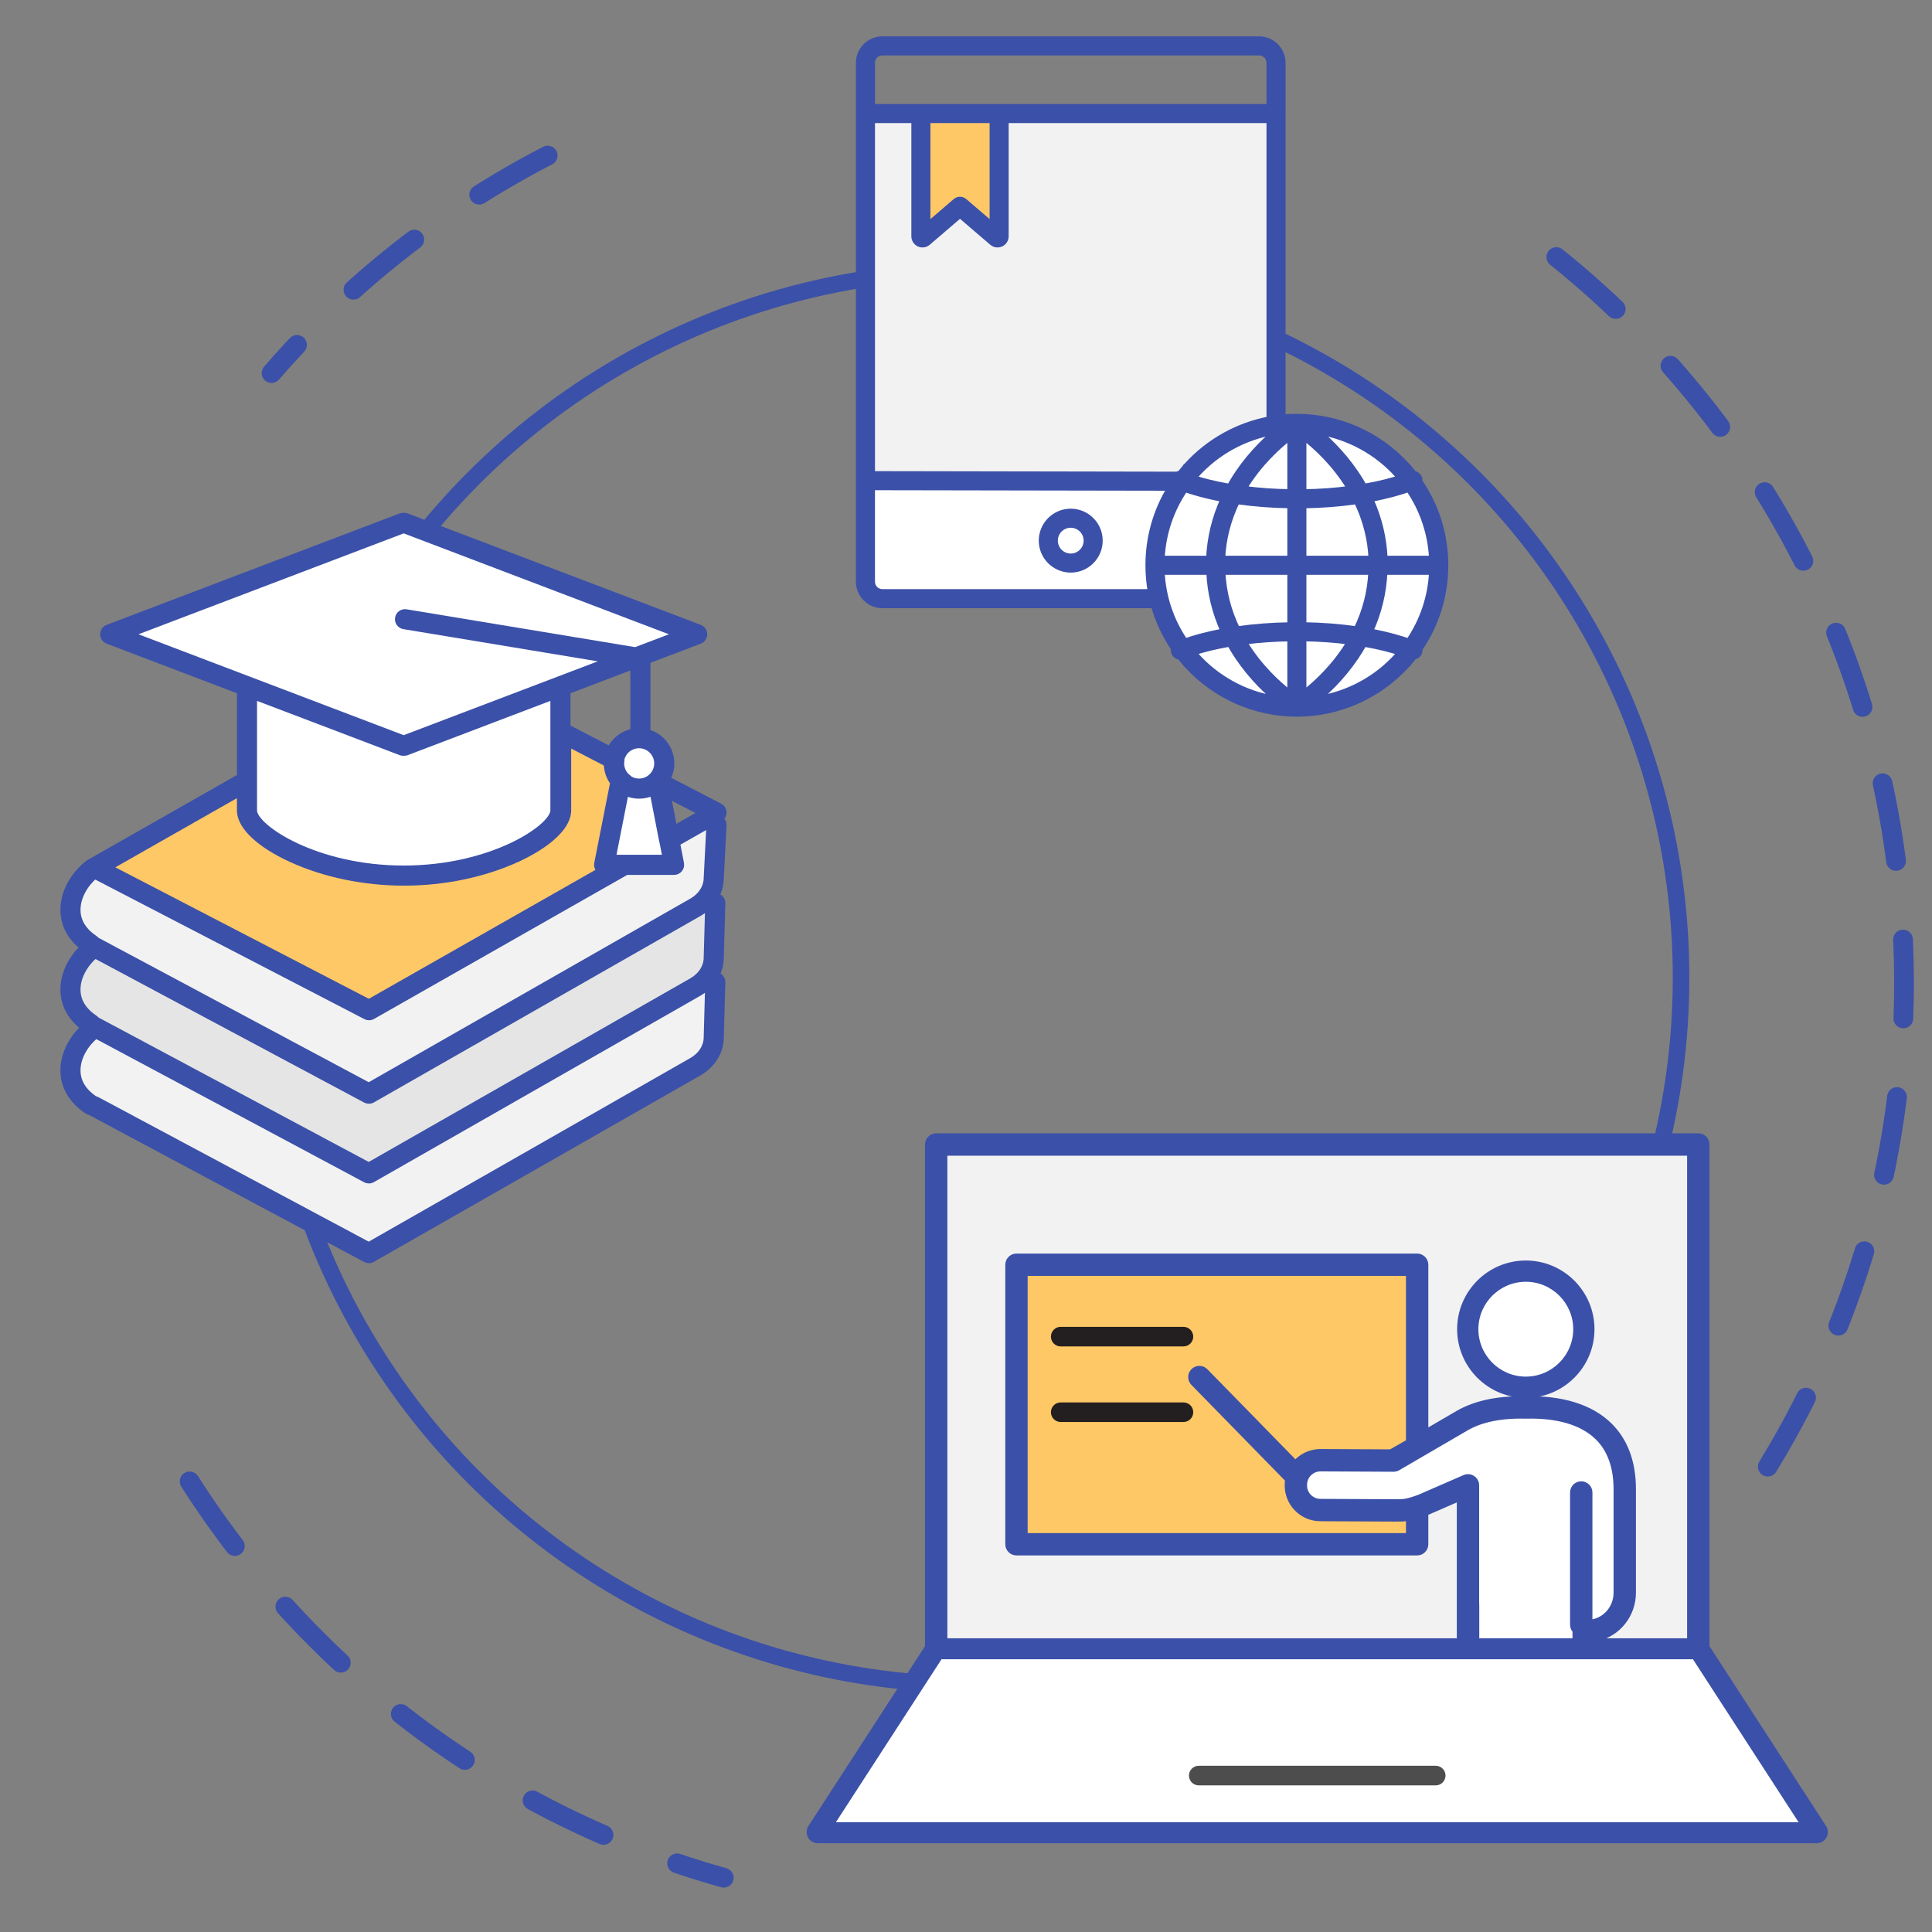 <?xml version="1.0" encoding="utf-8"?>
<!-- Generator: Adobe Illustrator 23.1.0, SVG Export Plug-In . SVG Version: 6.00 Build 0)  -->
<svg version="1.1" id="_x2014_ÎÓÈ_x5F_1" xmlns="http://www.w3.org/2000/svg" xmlns:xlink="http://www.w3.org/1999/xlink"
	 x="0px" y="0px" viewBox="0 0 3500 3500" style="enable-background:new 0 0 3500 3500;" xml:space="preserve">
<rect x="0" y="0" width="3500" height="3500" fill="#808080" stroke="none"/>
<style type="text/css">
	.st0{fill:none;stroke:#3B50A8;stroke-width:30;stroke-miterlimit:10;}
	
		.st1{fill:none;stroke:#3B50A8;stroke-width:35.736;stroke-linecap:round;stroke-linejoin:round;stroke-miterlimit:10;stroke-dasharray:142.942;}
	.st2{fill:#3B50A8;}
	.st3{fill:#F2F2F2;}
	.st4{fill:#FFFFFF;}
	.st5{fill:#FFC866;}
	.st6{fill:none;stroke:#3B50A8;stroke-width:5;stroke-miterlimit:10;}
	.st7{fill:#231F20;}
	.st8{fill:#4D4D4D;}
	.st9{fill:none;stroke:#3B50A8;stroke-width:3;stroke-miterlimit:10;}
	.st10{fill:#E5E5E5;}
	.st11{fill:none;stroke:#3B50A8;stroke-width:10;stroke-miterlimit:10;}
</style>
<g>
	<g>
		<g>
			<g>
				<g>
					<circle class="st0" cx="1764.51" cy="1771.1" r="1280.89"/>
				</g>
			</g>
		</g>
	</g>
	<path class="st1" d="M992.17,281.83c-191.73,99.04-361.12,233.52-500.26,394.1"/>
	<path class="st1" d="M3202.5,2656.96c180.03-294.28,271.58-646.33,241.03-1016.47c-42.6-516.07-313.58-958.53-705.4-1236.23"/>
	<path class="st1" d="M343.56,2683.68c221.71,347.68,566.4,605.79,967.62,718.02"/>
</g>
<g>
	<g id="XMLID_2_">
		<g>
			<path class="st2" d="M3305.92,3309.3c3.53,5.46,3.8,12.42,0.7,18.13c-3.11,5.72-9.09,9.28-15.6,9.28H1481.59
				c-6.5,0-12.49-3.56-15.59-9.28c-3.11-5.71-2.84-12.67,0.7-18.13l211.55-326.38V2073.4c0-9.81,7.95-17.75,17.75-17.75h1380.61
				c9.8,0,17.75,7.94,17.75,17.75v909.52L3305.92,3309.3z M3058.86,2970.42v-879.27H1713.75v879.27h928.11v-1.11
				c-0.15-0.93-0.22-1.88-0.22-2.85l-0.01-248.53l-56.59,24.65v54.98c0,9.8-7.95,17.75-17.75,17.75h-725.85
				c-9.8,0-17.75-7.95-17.75-17.75V2291.2c0-9.8,7.95-17.75,17.75-17.75h725.85c9.8,0,17.75,7.95,17.75,17.75v299.01l49.79-29
				c0.29-0.17,0.58-0.33,0.88-0.48c15.12-9.36,32.65-16.53,52.15-21.34c22.71-5.6,48.35-8.06,76.18-7.32
				c66.07-1.77,118.91,14.73,152.85,47.72c29.37,28.55,44.26,68.24,44.26,117.95v187.43c0,41.2-27.97,76.49-67,85.25H3058.86z
				 M2925.65,2885.17v-187.43c0-39.76-11.27-70.88-33.5-92.49c-26.99-26.24-71.12-39.28-127.61-37.68c-0.33,0.01-0.67,0.01-1,0
				c-24.83-0.7-47.44,1.42-67.19,6.29c-16.37,4.03-30.86,10-43.05,17.74c-0.63,0.4-1.29,0.76-1.97,1.08l-75.11,43.75l-0.01,0.01
				h-0.01l-42.68,24.87c-2.74,1.59-5.8,2.39-9.02,2.41l-1.11-0.01l-127.71-0.62l-3.72-0.02c-2.06,0-4.15,0.27-6.19,0.77
				c-0.47,0.11-0.94,0.24-1.4,0.38c-0.3,0.11-0.58,0.22-0.86,0.32h-0.01c0,0,0,0-0.01,0c-0.61,0.21-1.22,0.41-1.81,0.66h-0.01
				c-1.23,0.54-2.42,1.15-3.54,1.84c-0.99,0.61-1.93,1.29-2.83,2.02c-0.14,0.11-0.28,0.22-0.42,0.34
				c-5.92,4.99-9.49,12.37-9.49,20.33v1.46c0,14.7,11.96,26.66,26.66,26.66h0.29c0.03,0,0.05,0,0.07,0h0.15l7.6,0.04h0.01
				l127.37,0.6l2.55-0.02h0.01h0.28c0.02,0,0.05,0,0.06,0c0.03,0,0.06,0.01,0.09,0.01c0.02,0,0.05-0.01,0.08-0.01l2.59-0.01h0.43
				l0.78-0.01c0.01,0,0.03,0,0.03,0l0.94-0.01c0.01,0,0.03,0,0.05,0l1.01-0.01h0.01h0.01l0.89-0.03l0.98-0.04l0.85-0.03l0.93-0.06
				c0.01,0,0.03,0,0.03,0c0.02,0,0.03-0.01,0.05-0.01c0,0,0.02,0,0.05,0l0.66-0.05l0.97-0.09v0.01c0.05-0.01,0.09-0.02,0.14-0.02
				l1-0.12c0.01,0,0.02,0,0.02,0c0.01,0,0.02,0,0.02,0c0.43-0.05,0.87-0.11,1.32-0.17l0.83-0.14l1.08-0.18h0.01l0.74-0.14v0.01
				c0.09-0.02,0.16-0.04,0.25-0.06l1.13-0.23h0.01l1.11-0.26c0.01,0,0.01,0,0.01,0l1.24-0.29c0.01,0,0.02,0,0.02,0
				c0.01,0,0.01-0.01,0.02-0.01l1.25-0.31l1.43-0.39l1.41-0.39l1.56-0.46c0.03-0.01,0.06-0.02,0.09-0.03l1.55-0.47h0.01
				c0.63-0.2,1.3-0.42,1.97-0.63c0.04-0.01,0.09-0.03,0.14-0.05h0.01l0.36-0.12l1.06-0.34h0.01v-0.01c2.59-0.85,5.33-1.82,8.38-2.93
				l82.25-35.83c5.48-2.39,11.8-1.86,16.81,1.42s8.02,8.87,8.02,14.85v214.86c0.06,0.37,0.11,0.75,0.15,1.13
				c0.06,0.57,0.08,1.14,0.08,1.71v61.89h173.89v-15.18c0-0.06,0.01-0.12,0.01-0.19c-2.74-3.12-4.41-7.2-4.41-11.68v-239.59
				c0-9.8,7.95-17.75,17.75-17.75c9.8,0,17.75,7.95,17.75,17.75v232.73c0.68-0.1,1.37-0.2,2.04-0.32
				C2908.3,2931.85,2925.65,2910.4,2925.65,2885.17z M2549.54,2779.81v-26.87h-0.01h-0.01l-0.02,0.01h-0.01
				c-0.74,0.11-1.46,0.2-2.18,0.28c-0.01,0-0.01,0.01-0.02,0.01h-0.01c-0.57,0.07-1.14,0.13-1.7,0.19c-0.01,0-0.04,0-0.04,0
				c-0.02,0-0.04,0-0.07,0.01c-0.02,0-0.04,0-0.05,0c-0.59,0.06-1.1,0.11-1.6,0.15h-0.02c-0.01,0-0.02,0.01-0.02,0.01l-1.16,0.08
				h-0.02h-0.02h-0.02l-1.49,0.1c0,0-0.02,0-0.03,0c0,0-0.01,0-0.02,0l-1.21,0.05l-1.35,0.05c-0.02,0.01-0.04,0.01-0.06,0.01h-0.01
				l-1.16,0.03h-0.01l-1.31,0.02h-0.01l-1.15,0.01l-0.91,0.01h-0.44h-0.03l-2.64,0.01h-0.29c-0.01,0-0.04,0-0.06,0
				c-0.02,0-0.05,0-0.07,0c-0.03,0-0.05,0-0.08,0l-2.54,0.02c-0.06,0-0.12,0-0.18,0c-0.02,0-0.05,0-0.07,0h-0.01h-0.48
				c-0.07,0-0.14,0-0.16,0c-0.05,0-0.3,0-0.4,0c0,0,0,0-0.01,0l-125.95-0.58c-0.23,0-0.54-0.01-0.83-0.03l-7.35-0.03h-0.01h-0.02
				h-0.28c-34.16,0-62.05-27.89-62.05-62.16v-1.46c0-2.83,0.22-5.62,0.59-8.38l-170.39-174.27c-6.85-7.01-6.72-18.25,0.28-25.1
				c7.02-6.85,18.25-6.73,25.11,0.28l161.3,164.98c4.75-5.06,10.35-9.38,16.7-12.67c1.36-0.71,2.75-1.37,4.18-1.98
				c0.01,0,0.01-0.01,0.02-0.01l0.01-0.01c0,0,0,0,0.01,0c1.44-0.62,2.78-1.09,4.04-1.53h0.01c0.03-0.01,0.05-0.02,0.08-0.03
				c0.62-0.24,1.18-0.44,1.74-0.62c0.01,0,0.01,0,0.01,0l0.02-0.01h0.02c0.02-0.01,0.04-0.01,0.06-0.02c0.6-0.18,1.2-0.32,1.8-0.48
				c5.39-1.5,10.95-2.31,16.57-2.31l2.74,0.02l124.04,0.6l30.71-17.43v-301.81h-690.35v470.86H2549.54z"/>
			<path class="st3" d="M3058.86,2091.15v879.27h-164.71c39.03-8.76,67-44.05,67-85.25v-187.43c0-49.71-14.89-89.4-44.26-117.95
				c-33.94-32.99-86.78-49.49-152.85-47.72c-27.83-0.74-53.47,1.72-76.18,7.32c-19.5,4.81-37.03,11.98-52.15,21.34
				c-0.3,0.15-0.59,0.31-0.88,0.48l-49.79,29V2291.2c0-9.8-7.95-17.75-17.75-17.75h-725.85c-9.8,0-17.75,7.95-17.75,17.75v506.36
				c0,9.8,7.95,17.75,17.75,17.75h725.85c9.8,0,17.75-7.95,17.75-17.75v-54.98l56.59-24.65l0.01,248.53c0,0.97,0.07,1.92,0.22,2.85
				v1.11h-928.11v-879.27H3058.86z"/>
			<path class="st4" d="M2925.65,2697.74v187.43c0,25.23-17.35,46.68-41.26,51.02c-0.67,0.12-1.36,0.22-2.04,0.32v-232.73
				c0-9.8-7.95-17.75-17.75-17.75c-9.8,0-17.75,7.95-17.75,17.75v239.59c0,4.48,1.67,8.56,4.41,11.68c0,0.07-0.01,0.13-0.01,0.19
				v15.18h-173.89v-61.89c0-0.57-0.02-1.14-0.08-1.71c-0.04-0.38-0.09-0.76-0.15-1.13v-214.86c0-5.98-3.01-11.57-8.02-14.85
				s-11.33-3.81-16.81-1.42l-82.25,35.83c-3.05,1.11-5.79,2.08-8.38,2.93v0.01h-0.01l-1.06,0.34l-0.36,0.12h-0.01
				c-0.05,0.02-0.1,0.04-0.14,0.05c-0.67,0.21-1.34,0.43-1.97,0.63h-0.01l-1.55,0.47c-0.03,0.01-0.06,0.02-0.09,0.03l-1.56,0.46
				l-1.41,0.39l-1.43,0.39l-1.25,0.31c-0.01,0-0.01,0.01-0.02,0.01c0,0-0.01,0-0.02,0l-1.24,0.29c0,0,0,0-0.01,0l-1.11,0.26h-0.01
				l-1.13,0.23c-0.09,0.02-0.16,0.04-0.25,0.06v-0.01l-0.74,0.14h-0.01l-1.08,0.18l-0.83,0.14c-0.45,0.06-0.89,0.12-1.32,0.17
				c0,0-0.01,0-0.02,0c0,0-0.01,0-0.02,0l-1,0.12c-0.05,0-0.09,0.01-0.14,0.02v-0.01l-0.97,0.09l-0.66,0.05c-0.03,0-0.05,0-0.05,0
				c-0.02,0-0.03,0.01-0.05,0.01c0,0-0.02,0-0.03,0l-0.93,0.06l-0.85,0.03l-0.98,0.04l-0.89,0.03h-0.01h-0.01l-1.01,0.01
				c-0.02,0-0.04,0-0.05,0l-0.94,0.01c0,0-0.02,0-0.03,0l-0.78,0.01h-0.43l-2.59,0.01c-0.03,0-0.06,0.01-0.08,0.01
				c-0.03,0-0.06-0.01-0.09-0.01c-0.01,0-0.04,0-0.06,0h-0.28h-0.01l-2.55,0.02l-127.37-0.6h-0.01l-7.6-0.04h-0.15
				c-0.02,0-0.04,0-0.07,0h-0.29c-14.7,0-26.66-11.96-26.66-26.66v-1.46c0-7.96,3.57-15.34,9.49-20.33
				c0.14-0.12,0.28-0.23,0.42-0.34c0.9-0.73,1.84-1.41,2.83-2.02c1.12-0.69,2.31-1.3,3.54-1.84h0.01c0.59-0.25,1.2-0.45,1.81-0.66
				c0.01,0,0.01,0,0.01,0h0.01c0.28-0.1,0.56-0.21,0.86-0.32c0.46-0.14,0.93-0.27,1.4-0.38c2.04-0.5,4.13-0.77,6.19-0.77l3.72,0.02
				l127.71,0.62l1.11,0.01c3.22-0.02,6.28-0.82,9.02-2.41l42.68-24.87h0.01l0.01-0.01l75.11-43.75c0.68-0.32,1.34-0.68,1.97-1.08
				c12.19-7.74,26.68-13.71,43.05-17.74c19.75-4.87,42.36-6.99,67.19-6.29c0.33,0.01,0.67,0.01,1,0
				c56.49-1.6,100.62,11.44,127.61,37.68C2914.38,2626.86,2925.65,2657.98,2925.65,2697.74z"/>
			<path class="st5" d="M2549.54,2752.94v26.87h-690.35v-470.86h690.35v301.81l-30.71,17.43l-124.04-0.6l-2.74-0.02
				c-5.62,0-11.18,0.81-16.57,2.31c-0.6,0.16-1.2,0.3-1.8,0.48c-0.02,0.01-0.04,0.01-0.06,0.02h-0.02l-0.02,0.01c0,0,0,0-0.01,0
				c-0.56,0.18-1.12,0.38-1.74,0.62c-0.03,0.01-0.05,0.02-0.08,0.03h-0.01c-1.26,0.44-2.6,0.91-4.04,1.53c-0.01,0-0.01,0-0.01,0
				l-0.01,0.01c-0.01,0-0.01,0.01-0.02,0.01c-1.43,0.61-2.82,1.27-4.18,1.98c-6.35,3.29-11.95,7.61-16.7,12.67l-161.3-164.98
				c-6.86-7.01-18.09-7.13-25.11-0.28c-7,6.85-7.13,18.09-0.28,25.1l170.39,174.27c-0.37,2.76-0.59,5.55-0.59,8.38v1.46
				c0,34.27,27.89,62.16,62.05,62.16h0.28h0.02h0.01l7.35,0.03c0.29,0.02,0.6,0.03,0.83,0.03l125.95,0.58c0.01,0,0.01,0,0.01,0
				c0.1,0,0.35,0,0.4,0c0.02,0,0.09,0,0.16,0h0.48h0.01c0.02,0,0.05,0,0.07,0c0.06,0,0.12,0,0.18,0l2.54-0.02c0.03,0,0.05,0,0.08,0
				c0.02,0,0.05,0,0.07,0c0.02,0,0.05,0,0.06,0h0.29l2.64-0.01h0.03h0.44l0.91-0.01l1.15-0.01h0.01l1.31-0.02h0.01l1.16-0.03h0.01
				c0.02,0,0.04,0,0.06-0.01l1.35-0.05l1.21-0.05c0.01,0,0.02,0,0.02,0c0.01,0,0.03,0,0.03,0l1.49-0.1h0.02h0.02h0.02l1.16-0.08
				c0,0,0.01-0.01,0.02-0.01h0.02c0.5-0.04,1.01-0.09,1.6-0.15c0.01,0,0.03,0,0.05,0c0.03-0.01,0.05-0.01,0.07-0.01
				c0,0,0.03,0,0.04,0c0.56-0.06,1.13-0.12,1.7-0.19h0.01c0.01,0,0.01-0.01,0.02-0.01c0.72-0.08,1.44-0.17,2.18-0.28h0.01l0.02-0.01
				h0.01H2549.54z"/>
		</g>
		<g>
			<path class="st6" d="M3305.92,3309.3l-211.56-326.38V2073.4c0-9.81-7.95-17.75-17.75-17.75H1696c-9.8,0-17.75,7.94-17.75,17.75
				v909.52L1466.7,3309.3c-3.54,5.46-3.81,12.42-0.7,18.13c3.1,5.72,9.09,9.28,15.59,9.28h1809.43c6.51,0,12.49-3.56,15.6-9.28
				C3309.72,3321.72,3309.45,3314.76,3305.92,3309.3z"/>
			<path class="st6" d="M3058.86,2091.15v879.27h-164.71c39.03-8.76,67-44.05,67-85.25v-187.43c0-49.71-14.89-89.4-44.26-117.95
				c-33.94-32.99-86.78-49.49-152.85-47.72c-27.83-0.74-53.47,1.72-76.18,7.32c-19.5,4.81-37.03,11.98-52.15,21.34
				c-0.3,0.15-0.59,0.31-0.88,0.48l-49.79,29V2291.2c0-9.8-7.95-17.75-17.75-17.75h-725.85c-9.8,0-17.75,7.95-17.75,17.75v506.36
				c0,9.8,7.95,17.75,17.75,17.75h725.85c9.8,0,17.75-7.95,17.75-17.75v-54.98l56.59-24.65l0.01,248.53c0,0.97,0.07,1.92,0.22,2.85
				v1.11h-928.11v-879.27H3058.86z"/>
			<path class="st6" d="M2677.28,2906.82c-0.04-0.38-0.09-0.76-0.15-1.13v-214.86c0-5.98-3.01-11.57-8.02-14.85
				s-11.33-3.81-16.81-1.42l-82.25,35.83c-3.05,1.11-5.79,2.08-8.38,2.93v0.01h-0.01l-1.06,0.34l-0.36,0.12h-0.01
				c-0.05,0.02-0.1,0.04-0.14,0.05c-0.67,0.21-1.34,0.43-1.97,0.63h-0.01l-1.55,0.47c-0.03,0.01-0.06,0.02-0.09,0.03l-1.56,0.46
				l-1.41,0.39l-1.43,0.39l-1.25,0.31c-0.01,0-0.01,0.01-0.02,0.01c0,0-0.01,0-0.02,0l-1.24,0.29c0,0,0,0-0.01,0l-1.11,0.26h-0.01
				l-1.13,0.23c-0.09,0.02-0.16,0.04-0.25,0.06v-0.01l-0.74,0.14h-0.01l-1.08,0.18l-0.83,0.14c-0.45,0.06-0.89,0.12-1.32,0.17
				c0,0-0.01,0-0.02,0c0,0-0.01,0-0.02,0l-1,0.12c-0.05,0-0.09,0.01-0.14,0.02v-0.01l-0.97,0.09l-0.66,0.05c-0.03,0-0.05,0-0.05,0
				c-0.02,0-0.03,0.01-0.05,0.01c0,0-0.02,0-0.03,0l-0.93,0.06l-0.85,0.03l-0.98,0.04l-0.89,0.03h-0.01h-0.01l-1.01,0.01
				c-0.02,0-0.04,0-0.05,0l-0.94,0.01c0,0-0.02,0-0.03,0l-0.78,0.01h-0.43l-2.59,0.01c-0.03,0-0.06,0.01-0.08,0.01
				c-0.03,0-0.06-0.01-0.09-0.01c-0.01,0-0.04,0-0.06,0h-0.28h-0.01l-2.55,0.02l-127.37-0.6h-0.01l-7.6-0.04h-0.15
				c-0.02,0-0.04,0-0.07,0h-0.29c-14.7,0-26.66-11.96-26.66-26.66v-1.46c0-7.96,3.57-15.34,9.49-20.33
				c0.14-0.12,0.28-0.23,0.42-0.34c0.9-0.73,1.84-1.41,2.83-2.02c1.12-0.69,2.31-1.3,3.54-1.84h0.01c0.59-0.25,1.2-0.45,1.81-0.66
				c0.01,0,0.01,0,0.01,0h0.01c0.28-0.1,0.56-0.21,0.86-0.32c0.46-0.14,0.93-0.27,1.4-0.38c2.04-0.5,4.13-0.77,6.19-0.77l3.72,0.02
				l127.71,0.62l1.11,0.01c3.22-0.02,6.28-0.82,9.02-2.41l42.68-24.87h0.01l0.01-0.01l75.11-43.75c0.68-0.32,1.34-0.68,1.97-1.08
				c12.19-7.74,26.68-13.71,43.05-17.74c19.75-4.87,42.36-6.99,67.19-6.29c0.33,0.01,0.67,0.01,1,0
				c56.49-1.6,100.62,11.44,127.61,37.68c22.23,21.61,33.5,52.73,33.5,92.49v187.43c0,25.23-17.35,46.68-41.26,51.02
				c-0.67,0.12-1.36,0.22-2.04,0.32v-232.73c0-9.8-7.95-17.75-17.75-17.75c-9.8,0-17.75,7.95-17.75,17.75v239.59
				c0,4.48,1.67,8.56,4.41,11.68c0,0.07-0.01,0.13-0.01,0.19v15.18h-173.89v-61.89C2677.36,2907.96,2677.34,2907.39,2677.28,2906.82
				z"/>
			<path class="st6" d="M2549.54,2610.76l-30.71,17.43l-124.04-0.6l-2.74-0.02c-5.62,0-11.18,0.81-16.57,2.31
				c-0.6,0.16-1.2,0.3-1.8,0.48c-0.02,0.01-0.04,0.01-0.06,0.02h-0.02l-0.02,0.01c0,0,0,0-0.01,0c-0.56,0.18-1.12,0.38-1.74,0.62
				c-0.03,0.01-0.05,0.02-0.08,0.03h-0.01c-1.26,0.44-2.6,0.91-4.04,1.53c-0.01,0-0.01,0-0.01,0l-0.01,0.01
				c-0.01,0-0.01,0.01-0.02,0.01c-1.43,0.61-2.82,1.27-4.18,1.98c-6.35,3.29-11.95,7.61-16.7,12.67l-161.3-164.98
				c-6.86-7.01-18.09-7.13-25.11-0.28c-7,6.85-7.13,18.09-0.28,25.1l170.39,174.27c-0.37,2.76-0.59,5.55-0.59,8.38v1.46
				c0,34.27,27.89,62.16,62.05,62.16h0.28h0.02h0.01l7.35,0.03c0.29,0.02,0.6,0.03,0.83,0.03l125.95,0.58c0.01,0,0.01,0,0.01,0
				c0.1,0,0.35,0,0.4,0c0.02,0,0.09,0,0.16,0h0.48h0.01c0.02,0,0.05,0,0.07,0c0.06,0,0.12,0,0.18,0l2.54-0.02c0.03,0,0.05,0,0.08,0
				c0.02,0,0.05,0,0.07,0c0.02,0,0.05,0,0.06,0h0.29l2.64-0.01h0.03h0.44l0.91-0.01l1.15-0.01h0.01l1.31-0.02h0.01l1.16-0.03h0.01
				c0.02,0,0.04,0,0.06-0.01l1.35-0.05l1.21-0.05c0.01,0,0.02,0,0.02,0c0.01,0,0.03,0,0.03,0l1.49-0.1h0.02h0.02h0.02l1.16-0.08
				c0,0,0.01-0.01,0.02-0.01h0.02c0.5-0.04,1.01-0.09,1.6-0.15c0.01,0,0.03,0,0.05,0c0.03-0.01,0.05-0.01,0.07-0.01
				c0,0,0.03,0,0.04,0c0.56-0.06,1.13-0.12,1.7-0.19h0.01c0.01,0,0.01-0.01,0.02-0.01c0.72-0.08,1.44-0.17,2.18-0.28h0.01l0.02-0.01
				h0.01h0.01v26.87h-690.35v-470.86h690.35V2610.76z"/>
		</g>
	</g>
</g>
<g id="XMLID_1_">
	<g>
		<polygon class="st4" points="3066.96,3005.92 3258.37,3301.21 1514.25,3301.21 1705.65,3005.92 2659.61,3005.92 2869,3005.92 		
			"/>
	</g>
	<g>
	</g>
</g>
<path class="st7" d="M1921.59,2576.11h222.33c9.8,0,17.75-7.95,17.75-17.75c0-9.8-7.95-17.75-17.75-17.75h-222.33
	c-9.8,0-17.75,7.95-17.75,17.75C1903.84,2568.16,1911.79,2576.11,1921.59,2576.11z"/>
<path class="st8" d="M2600.95,3198.86h-429.29c-9.8,0-17.75,7.95-17.75,17.75c0,9.8,7.95,17.75,17.75,17.75h429.29
	c9.8,0,17.75-7.95,17.75-17.75C2618.7,3206.81,2610.76,3198.86,2600.95,3198.86z"/>
<path class="st7" d="M1921.59,2439.18h222.33c9.8,0,17.75-7.95,17.75-17.75c0-9.8-7.95-17.75-17.75-17.75h-222.33
	c-9.8,0-17.75,7.95-17.75,17.75C1903.84,2431.23,1911.79,2439.18,1921.59,2439.18z"/>
<g id="XMLID_4_">
	<g>
		<path class="st2" d="M2764.14,2285.04c67.78,0,122.91,55.14,122.91,122.91s-55.13,122.91-122.91,122.91
			c-67.77,0-122.9-55.14-122.9-122.91S2696.37,2285.04,2764.14,2285.04z M2851.55,2407.95c0-48.2-39.21-87.41-87.41-87.41
			c-48.19,0-87.4,39.21-87.4,87.41s39.21,87.41,87.4,87.41C2812.34,2495.36,2851.55,2456.15,2851.55,2407.95z"/>
		<path class="st4" d="M2764.14,2320.54c48.2,0,87.41,39.21,87.41,87.41s-39.21,87.41-87.41,87.41c-48.19,0-87.4-39.21-87.4-87.41
			S2715.95,2320.54,2764.14,2320.54z"/>
	</g>
	<g>
		<path class="st9" d="M2764.14,2530.86c67.78,0,122.91-55.14,122.91-122.91s-55.13-122.91-122.91-122.91
			c-67.77,0-122.9,55.14-122.9,122.91S2696.37,2530.86,2764.14,2530.86z"/>
		<path class="st9" d="M2764.14,2320.54c48.2,0,87.41,39.21,87.41,87.41s-39.21,87.41-87.41,87.41c-48.19,0-87.4-39.21-87.4-87.41
			S2715.95,2320.54,2764.14,2320.54z"/>
	</g>
</g>
<g id="XMLID_3_">
	<g>
		<path class="st2" d="M1305,1483.23c3.91,2.47,6.41,6.91,6.16,11.85l-4.99,97.26c-0.29,10.77-3.16,21.17-8.18,30.66
			c6.4,1.07,11.2,6.71,11.01,13.38l-2.82,100.23c-0.26,10.39-2.93,20.44-7.61,29.66c6.11,1.31,10.61,6.81,10.43,13.28l-2.82,101.46
			c-0.64,25.51-15.59,49.09-40,63.02l-591.37,337.59c-2.03,1.16-4.29,1.74-6.55,1.74c-2.14,0-4.28-0.52-6.23-1.56l-498.81-266.6
			c-0.08-0.05-0.16-0.1-0.24-0.15c-1.82-0.3-3.6-0.97-5.23-2.06c-34.8-23.35-42.75-51.79-43.29-71.54
			c-0.91-33.33,17.47-62.22,36.37-79.91c-28.94-22.31-35.86-48.19-36.37-66.56c-0.89-32.63,16.71-61.01,35.19-78.79
			c-27.95-22.1-34.69-47.52-35.19-65.63c-1.05-38.55,23.7-71.17,45.23-87.38c1.02-0.77,2.11-1.36,3.25-1.79
			c0.43-0.32,0.88-0.63,1.36-0.9l269.93-153.55v-154.52l-239.28-91.03c-5.12-1.95-8.51-6.86-8.51-12.34c0-5.49,3.39-10.4,8.51-12.35
			l530.68-201.88c1.85-0.71,3.8-0.97,5.71-0.83c1.91-0.15,3.86,0.12,5.71,0.83l530.68,201.88c5.13,1.95,8.51,6.86,8.51,12.35
			c0,5.48-3.38,10.39-8.51,12.34l-94.36,35.9v124.26c0,1.57-0.29,3.07-0.79,4.47c25.28,6.61,44,29.65,44,56.98
			c0,9.97-2.53,19.64-7.26,28.24l94.73,49.13c4.29,2.22,7.03,6.62,7.12,11.46C1311.26,1476.47,1308.9,1480.77,1305,1483.23z
			 M1279.78,1591.15l4.94-96.33l-57.67,32.8l7.11,36.6c0.75,3.88-0.26,7.88-2.77,10.92c-2.51,3.05-6.25,4.81-10.19,4.81h-86.15
			L675.1,1841.58c-2.02,1.15-4.27,1.73-6.53,1.73c-2.08,0-4.17-0.49-6.08-1.48l-490.72-254.49c-16.42,14-31.58,37.73-30.9,62.5
			c0.54,19.69,11.17,36.62,31.6,50.33c1.19,0.8,2.2,1.76,3.04,2.84c0.05,0.02,0.11,0.05,0.17,0.07l492.37,263.17l585.04-333.98
			c16.3-9.31,26.28-24.55,26.68-40.77C1279.77,1591.38,1279.78,1591.27,1279.78,1591.15z M1279.77,1735.91l2.61-92.61
			c-4.78,4.48-10.2,8.49-16.2,11.91l-591.37,337.6c-2.03,1.16-4.29,1.74-6.55,1.74c-2.14,0-4.28-0.52-6.23-1.56l-489.68-261.73
			c-16.64,13.94-32.17,37.94-31.48,63c0.54,19.69,11.17,36.62,31.6,50.33c1.18,0.8,2.19,1.75,3.03,2.82
			c0.06,0.03,0.12,0.05,0.18,0.08l492.37,263.17l585.04-333.98C1269.39,1767.37,1279.37,1752.13,1279.77,1735.91z M1279.77,1880.32
			l2.58-92.58c-4.78,4.46-10.18,8.47-16.17,11.88l-591.37,337.6c-2.03,1.15-4.29,1.73-6.55,1.73c-2.14,0-4.28-0.51-6.23-1.56
			l-488.15-260.91c-17.21,13.72-33.72,38.42-33.01,64.25c0.53,19.44,10.93,36.2,30.87,49.82c1.34,0.23,2.67,0.67,3.94,1.35
			l492.37,263.17l585.04-333.98C1269.39,1911.78,1279.37,1896.54,1279.77,1880.32z M1221.73,1500.26l48.58-27.63l-59.99-31.12
			L1221.73,1500.26z M1151.07,1177.51l74.82-28.46L731.77,961.07c-0.28,0.01-0.57,0.01-0.86,0l-494.12,187.98l494.13,187.98
			c0.14-0.01,0.27-0.01,0.4-0.01c0.15,0,0.3,0,0.44,0l140.93-53.61l137.86-52.44l91.49-34.81l-370.49-61.36
			c-7.2-1.2-12.06-8-10.87-15.19c1.19-7.2,7.99-12.06,15.19-10.87L1151.07,1177.51z M1205.17,1553.54l-5.41-27.86
			c-0.27-0.72-0.51-1.45-0.66-2.21l-16.89-86.97c-0.2,0.1-0.46,0.22-0.73,0.34c-1.31,0.58-2.75,1.14-4.52,1.76
			c-0.37,0.14-0.73,0.27-1.1,0.4c-1.59,0.51-3.08,0.89-4.46,1.22c-0.53,0.15-0.97,0.26-1.42,0.36c-1.66,0.35-3.22,0.57-4.56,0.75
			c-0.52,0.09-1.03,0.16-1.55,0.22c-2.07,0.22-4.19,0.33-6.22,0.33c-2.01,0-4.07-0.11-6.14-0.33c-0.51-0.06-1.01-0.13-1.51-0.22
			c-1.35-0.18-2.91-0.4-4.55-0.75c-0.47-0.1-0.92-0.21-1.37-0.34c-1.25-0.3-2.84-0.69-4.51-1.23c-0.38-0.13-0.76-0.26-1.14-0.41
			c-1.65-0.57-3.14-1.15-4.52-1.76c-0.05-0.02-0.1-0.05-0.14-0.07l-23.04,116.77h20.83H1205.17z M1181.49,1405.01
			c5.59-6.04,8.67-13.86,8.67-22.01c0-17.91-14.56-32.47-32.46-32.47c-15.19,0-28.03,10.28-31.5,24.82c0.06,0.92,0.06,1.86-0.08,2.8
			c-0.29,1.9-0.42,3.43-0.42,4.84c0,8.01,2.98,15.68,8.38,21.67l6.19,5.48v0.01c0.11,0.09,0.2,0.19,0.3,0.29
			c0.07,0.07,0.15,0.13,0.22,0.2c0.21,0.13,0.41,0.27,0.63,0.4c0.08,0.05,0.23,0.14,0.35,0.22c0.7,0.39,1.51,0.8,2.42,1.22
			l0.53,0.25c0.68,0.3,1.46,0.6,2.38,0.92c0.28,0.09,0.52,0.18,0.76,0.27c0.74,0.24,1.61,0.45,2.29,0.61
			c0.31,0.08,0.61,0.16,0.9,0.24c0.68,0.14,1.55,0.26,2.38,0.37c0.33,0.04,0.64,0.09,0.95,0.14c2.24,0.23,4.36,0.23,6.55,0.02
			c0.41-0.07,0.71-0.12,1.02-0.16c0.82-0.11,1.67-0.23,2.34-0.36c0.4-0.11,0.68-0.18,0.97-0.25c0.77-0.19,1.59-0.39,2.26-0.6
			c0.3-0.11,0.52-0.2,0.75-0.28c1.01-0.35,1.77-0.64,2.4-0.91l0.5-0.24c0.96-0.45,1.77-0.86,2.48-1.26c0.1-0.06,0.23-0.14,0.28-0.17
			c0.92-0.54,1.76-1.08,2.51-1.61c0.06-0.05,0.13-0.09,0.19-0.14c0.86-0.63,1.69-1.29,2.45-1.96c0.02-0.02,0.05-0.04,0.07-0.06
			C1179.96,1406.59,1180.75,1405.82,1181.49,1405.01z M1147.43,1325c-0.3-1.1-0.47-2.26-0.47-3.45v-114.22l-118.51,45.09v65.02
			l76.38,39.61C1112.99,1340.25,1128.72,1328.25,1147.43,1325z M1110.3,1419.23l0.22-1.1c-7.44-9.95-11.54-21.95-11.69-34.43
			l-69.09-35.84v121.83c0,0.75-0.07,1.49-0.19,2.21c-2.6,27.7-36.83,59.23-92.09,84.67c-60.04,27.63-132.78,42.86-204.83,42.86
			l-0.65-0.01l-0.64,0.01c-72.05,0-144.8-15.23-204.84-42.86c-55.26-25.44-89.5-56.98-92.09-84.69c-0.12-0.72-0.18-1.45-0.18-2.19
			v-32.36l-235.75,134.1l469.8,243.65l418.13-237.85c-0.8-0.61-1.54-1.31-2.19-2.1c-2.5-3.05-3.52-7.07-2.75-10.94l27.84-141.1
			C1109.47,1421.78,1109.81,1420.48,1110.3,1419.23z M1002.03,1468.49v-206.02l-119.95,45.63l-145.03,55.17
			c-0.02,0.01-0.04,0.02-0.07,0.03c-0.1,0.04-0.21,0.07-0.32,0.1c-0.36,0.13-0.71,0.23-1.07,0.33c-0.13,0.03-0.26,0.06-0.39,0.09
			c-0.37,0.08-0.73,0.14-1.1,0.19c-0.11,0.02-0.21,0.03-0.31,0.04c-0.48,0.06-0.96,0.09-1.43,0.09c-0.3,0-0.59-0.04-0.88-0.06
			c-0.33,0.02-0.66,0.05-0.99,0.05c-0.05,0-0.11,0.01-0.16,0.01c-0.16,0-0.31-0.01-0.46-0.02c-0.18-0.01-0.35-0.01-0.53-0.02
			c-0.14-0.01-0.29-0.03-0.44-0.05c-0.11-0.01-0.21-0.02-0.31-0.04c-0.16-0.02-0.33-0.04-0.49-0.06c-0.2-0.04-0.41-0.09-0.62-0.13
			c-0.12-0.03-0.24-0.06-0.36-0.08c-0.09-0.03-0.17-0.04-0.26-0.07c-0.28-0.07-0.55-0.17-0.83-0.26c-0.11-0.04-0.22-0.07-0.33-0.11
			c-0.03-0.01-0.05-0.02-0.07-0.03l-264.98-100.8v152.16v53.85c0.01,0.17,0.03,0.35,0.03,0.52c1.57,30,111.13,104.01,270.66,104.01
			S1000.43,1499,1002,1469C1002.01,1468.83,1002.02,1468.66,1002.03,1468.49z"/>
		<path class="st3" d="M1284.72,1494.82l-4.94,96.33c0,0.12-0.01,0.23-0.01,0.35c-0.4,16.22-10.38,31.46-26.68,40.77l-585.04,333.98
			l-492.37-263.17c-0.06-0.02-0.12-0.05-0.17-0.07c-0.84-1.08-1.85-2.04-3.04-2.84c-20.43-13.71-31.06-30.64-31.6-50.33
			c-0.68-24.77,14.48-48.5,30.9-62.5l490.72,254.49c1.91,0.99,4,1.48,6.08,1.48c2.26,0,4.51-0.58,6.53-1.73l459.95-261.63h86.15
			c3.94,0,7.68-1.76,10.19-4.81c2.51-3.04,3.52-7.04,2.77-10.92l-7.11-36.6L1284.72,1494.82z"/>
		<path class="st10" d="M1282.38,1643.3l-2.61,92.61c-0.4,16.22-10.38,31.46-26.68,40.77l-585.04,333.98l-492.37-263.17
			c-0.06-0.03-0.12-0.05-0.18-0.08c-0.84-1.07-1.85-2.02-3.03-2.82c-20.43-13.71-31.06-30.64-31.6-50.33
			c-0.69-25.06,14.84-49.06,31.48-63l489.68,261.73c1.95,1.04,4.09,1.56,6.23,1.56c2.26,0,4.52-0.58,6.55-1.74l591.37-337.6
			C1272.18,1651.79,1277.6,1647.78,1282.38,1643.3z"/>
		<path class="st3" d="M1282.35,1787.74l-2.58,92.58c-0.4,16.22-10.38,31.46-26.68,40.77l-585.04,333.98L175.68,1991.9
			c-1.27-0.68-2.6-1.12-3.94-1.35c-19.94-13.62-30.34-30.38-30.87-49.82c-0.71-25.83,15.8-50.53,33.01-64.25l488.15,260.91
			c1.95,1.05,4.09,1.56,6.23,1.56c2.26,0,4.52-0.58,6.55-1.73l591.37-337.6C1272.17,1796.21,1277.57,1792.2,1282.35,1787.74z"/>
		<path class="st4" d="M1225.89,1149.05l-74.82,28.46l-415.2-68.77c-7.2-1.19-14,3.67-15.19,10.87
			c-1.19,7.19,3.67,13.99,10.87,15.19l370.49,61.36l-91.49,34.81l-137.86,52.44l-140.93,53.61c-0.14,0-0.29,0-0.44,0
			c-0.13,0-0.26,0-0.4,0.01l-494.13-187.98l494.12-187.98c0.29,0.01,0.58,0.01,0.86,0L1225.89,1149.05z"/>
		<path class="st4" d="M1199.76,1525.68l5.41,27.86h-73.61h-20.83l23.04-116.77c0.04,0.02,0.09,0.05,0.14,0.07
			c1.38,0.61,2.87,1.19,4.52,1.76c0.38,0.15,0.76,0.28,1.14,0.41c1.67,0.54,3.26,0.93,4.51,1.23c0.45,0.13,0.9,0.24,1.37,0.34
			c1.64,0.35,3.2,0.57,4.55,0.75c0.5,0.09,1,0.16,1.51,0.22c2.07,0.22,4.13,0.33,6.14,0.33c2.03,0,4.15-0.11,6.22-0.33
			c0.52-0.06,1.03-0.13,1.55-0.22c1.34-0.18,2.9-0.4,4.56-0.75c0.45-0.1,0.89-0.21,1.42-0.36c1.38-0.33,2.87-0.71,4.46-1.22
			c0.37-0.13,0.73-0.26,1.1-0.4c1.77-0.62,3.21-1.18,4.52-1.76c0.27-0.12,0.53-0.24,0.73-0.34l16.89,86.97
			C1199.25,1524.23,1199.49,1524.96,1199.76,1525.68z"/>
		<path class="st4" d="M1190.16,1383c0,8.15-3.08,15.97-8.67,22.01c-0.74,0.81-1.53,1.58-2.34,2.29c-0.02,0.02-0.05,0.04-0.07,0.06
			c-0.76,0.67-1.59,1.33-2.45,1.96c-0.06,0.05-0.13,0.09-0.19,0.14c-0.75,0.53-1.59,1.07-2.51,1.61c-0.05,0.03-0.18,0.11-0.28,0.17
			c-0.71,0.4-1.52,0.81-2.48,1.26l-0.5,0.24c-0.63,0.27-1.39,0.56-2.4,0.91c-0.23,0.08-0.45,0.17-0.75,0.28
			c-0.67,0.21-1.49,0.41-2.26,0.6c-0.29,0.07-0.57,0.14-0.97,0.25c-0.67,0.13-1.52,0.25-2.34,0.36c-0.31,0.04-0.61,0.09-1.02,0.16
			c-2.19,0.21-4.31,0.21-6.55-0.02c-0.31-0.05-0.62-0.1-0.95-0.14c-0.83-0.11-1.7-0.23-2.38-0.37c-0.29-0.08-0.59-0.16-0.9-0.24
			c-0.68-0.16-1.55-0.37-2.29-0.61c-0.24-0.09-0.48-0.18-0.76-0.27c-0.92-0.32-1.7-0.62-2.38-0.92l-0.53-0.25
			c-0.91-0.42-1.72-0.83-2.42-1.22c-0.12-0.08-0.27-0.17-0.35-0.22c-0.22-0.13-0.42-0.27-0.63-0.4c-0.07-0.07-0.15-0.13-0.22-0.2
			c-0.1-0.1-0.19-0.2-0.3-0.29v-0.01l-6.19-5.48c-5.4-5.99-8.38-13.66-8.38-21.67c0-1.41,0.13-2.94,0.42-4.84
			c0.14-0.94,0.14-1.88,0.08-2.8c3.47-14.54,16.31-24.82,31.5-24.82C1175.6,1350.53,1190.16,1365.09,1190.16,1383z"/>
		<path class="st5" d="M1110.52,1418.13l-0.22,1.1c-0.49,1.25-0.83,2.55-0.99,3.86l-27.84,141.1c-0.77,3.87,0.25,7.89,2.75,10.94
			c0.65,0.79,1.39,1.49,2.19,2.1l-418.13,237.85l-469.8-243.65l235.75-134.1v32.36c0,0.74,0.06,1.47,0.18,2.19
			c2.59,27.71,36.83,59.25,92.09,84.69c60.04,27.63,132.79,42.86,204.84,42.86l0.64-0.01l0.65,0.01
			c72.05,0,144.79-15.23,204.83-42.86c55.26-25.44,89.49-56.97,92.09-84.67c0.12-0.72,0.19-1.46,0.19-2.21v-121.83l69.09,35.84
			C1098.98,1396.18,1103.08,1408.18,1110.52,1418.13z"/>
		<path class="st4" d="M1002.03,1262.47v206.02c-0.01,0.17-0.02,0.34-0.03,0.51c-1.57,30-111.13,104.01-270.66,104.01
			S462.25,1499,460.68,1469c0-0.17-0.02-0.35-0.03-0.52v-53.85v-152.16l264.98,100.8c0.02,0.01,0.04,0.02,0.07,0.03
			c0.11,0.04,0.22,0.07,0.33,0.11c0.28,0.09,0.55,0.19,0.83,0.26c0.09,0.03,0.17,0.04,0.26,0.07c0.12,0.02,0.24,0.05,0.36,0.08
			c0.21,0.04,0.42,0.09,0.62,0.13c0.16,0.02,0.33,0.04,0.49,0.06c0.1,0.02,0.2,0.03,0.31,0.04c0.15,0.02,0.3,0.04,0.44,0.05
			c0.18,0.01,0.35,0.01,0.53,0.02c0.15,0.01,0.3,0.02,0.46,0.02c0.05,0,0.11-0.01,0.16-0.01c0.33,0,0.66-0.03,0.99-0.05
			c0.29,0.02,0.58,0.06,0.88,0.06c0.47,0,0.95-0.03,1.43-0.09c0.1-0.01,0.2-0.02,0.31-0.04c0.37-0.05,0.73-0.11,1.1-0.19
			c0.13-0.03,0.26-0.06,0.39-0.09c0.36-0.1,0.71-0.2,1.07-0.33c0.11-0.03,0.22-0.06,0.32-0.1c0.03-0.01,0.05-0.02,0.07-0.03
			l145.03-55.17L1002.03,1262.47z"/>
	</g>
	<g>
		<path class="st11" d="M1311.16,1495.08c0.25-4.94-2.25-9.38-6.16-11.85c3.9-2.46,6.26-6.76,6.17-11.4
			c-0.09-4.84-2.83-9.24-7.12-11.46l-94.73-49.13c4.73-8.6,7.26-18.27,7.26-28.24c0-27.33-18.72-50.37-44-56.98
			c0.5-1.4,0.79-2.9,0.79-4.47v-124.26l94.36-35.9c5.13-1.95,8.51-6.86,8.51-12.34c0-5.49-3.38-10.4-8.51-12.35L737.05,934.82
			c-1.85-0.71-3.8-0.98-5.71-0.83c-1.91-0.14-3.86,0.12-5.71,0.83L194.95,1136.7c-5.12,1.95-8.51,6.86-8.51,12.35
			c0,5.48,3.39,10.39,8.51,12.34l239.28,91.03v154.52L164.3,1560.49c-0.48,0.27-0.93,0.58-1.36,0.9c-1.14,0.43-2.23,1.02-3.25,1.79
			c-21.53,16.21-46.28,48.83-45.23,87.38c0.5,18.11,7.24,43.53,35.19,65.63c-18.48,17.78-36.08,46.16-35.19,78.79
			c0.51,18.37,7.43,44.25,36.37,66.56c-18.9,17.69-37.28,46.58-36.37,79.91c0.54,19.75,8.49,48.19,43.29,71.54
			c1.63,1.09,3.41,1.76,5.23,2.06c0.08,0.05,0.16,0.1,0.24,0.15l498.81,266.6c1.95,1.04,4.09,1.56,6.23,1.56
			c2.26,0,4.52-0.58,6.55-1.74l591.37-337.59c24.41-13.93,39.36-37.51,40-63.02l2.82-101.46c0.18-6.47-4.32-11.97-10.43-13.28
			c4.68-9.22,7.35-19.27,7.61-29.66l2.82-100.23c0.19-6.67-4.61-12.31-11.01-13.38c5.02-9.49,7.89-19.89,8.18-30.66L1311.16,1495.08
			z"/>
		<polygon class="st11" points="1270.31,1472.63 1221.73,1500.26 1210.32,1441.51 		"/>
		<path class="st11" d="M1199.76,1525.68l5.41,27.86h-73.61h-20.83l23.04-116.77c0.04,0.02,0.09,0.05,0.14,0.07
			c1.38,0.61,2.87,1.19,4.52,1.76c0.38,0.15,0.76,0.28,1.14,0.41c1.67,0.54,3.26,0.93,4.51,1.23c0.45,0.13,0.9,0.24,1.37,0.34
			c1.64,0.35,3.2,0.57,4.55,0.75c0.5,0.09,1,0.16,1.51,0.22c2.07,0.22,4.13,0.33,6.14,0.33c2.03,0,4.15-0.11,6.22-0.33
			c0.52-0.06,1.03-0.13,1.55-0.22c1.34-0.18,2.9-0.4,4.56-0.75c0.45-0.1,0.89-0.21,1.42-0.36c1.38-0.33,2.87-0.71,4.46-1.22
			c0.37-0.13,0.73-0.26,1.1-0.4c1.77-0.62,3.21-1.18,4.52-1.76c0.27-0.12,0.53-0.24,0.73-0.34l16.89,86.97
			C1199.25,1524.23,1199.49,1524.96,1199.76,1525.68z"/>
		<path class="st11" d="M1147.43,1325c-18.71,3.25-34.44,15.25-42.6,32.05l-76.38-39.61v-65.02l118.51-45.09v114.22
			C1146.96,1322.74,1147.13,1323.9,1147.43,1325z"/>
		<path class="st11" d="M1190.16,1383c0,8.15-3.08,15.97-8.67,22.01c-0.74,0.81-1.53,1.58-2.34,2.29c-0.02,0.02-0.05,0.04-0.07,0.06
			c-0.76,0.67-1.59,1.33-2.45,1.96c-0.06,0.05-0.13,0.09-0.19,0.14c-0.75,0.53-1.59,1.07-2.51,1.61c-0.05,0.03-0.18,0.11-0.28,0.17
			c-0.71,0.4-1.52,0.81-2.48,1.26l-0.5,0.24c-0.63,0.27-1.39,0.56-2.4,0.91c-0.23,0.08-0.45,0.17-0.75,0.28
			c-0.67,0.21-1.49,0.41-2.26,0.6c-0.29,0.07-0.57,0.14-0.97,0.25c-0.67,0.13-1.52,0.25-2.34,0.36c-0.31,0.04-0.61,0.09-1.02,0.16
			c-2.19,0.21-4.31,0.21-6.55-0.02c-0.31-0.05-0.62-0.1-0.95-0.14c-0.83-0.11-1.7-0.23-2.38-0.37c-0.29-0.08-0.59-0.16-0.9-0.24
			c-0.68-0.16-1.55-0.37-2.29-0.61c-0.24-0.09-0.48-0.18-0.76-0.27c-0.92-0.32-1.7-0.62-2.38-0.92l-0.53-0.25
			c-0.91-0.42-1.72-0.83-2.42-1.22c-0.12-0.08-0.27-0.17-0.35-0.22c-0.22-0.13-0.42-0.27-0.63-0.4c-0.07-0.07-0.15-0.13-0.22-0.2
			c-0.1-0.1-0.19-0.2-0.3-0.29v-0.01l-6.19-5.48c-5.4-5.99-8.38-13.66-8.38-21.67c0-1.41,0.13-2.94,0.42-4.84
			c0.14-0.94,0.14-1.88,0.08-2.8c3.47-14.54,16.31-24.82,31.5-24.82C1175.6,1350.53,1190.16,1365.09,1190.16,1383z"/>
		<path class="st11" d="M236.79,1149.05l494.12-187.98c0.29,0.01,0.58,0.01,0.86,0l494.12,187.98l-74.82,28.46l-415.2-68.77
			c-7.2-1.19-14,3.67-15.19,10.87c-1.19,7.19,3.67,13.99,10.87,15.19l370.49,61.36l-91.49,34.81l-137.86,52.44l-140.93,53.61
			c-0.14,0-0.29,0-0.44,0c-0.13,0-0.26,0-0.4,0.01L236.79,1149.05z"/>
		<path class="st11" d="M882.08,1308.1l119.95-45.63v206.02c-0.01,0.17-0.02,0.34-0.03,0.51c-1.57,30-111.13,104.01-270.66,104.01
			S462.25,1499,460.68,1469c0-0.17-0.02-0.35-0.03-0.52v-53.85v-152.16l264.98,100.8c0.02,0.01,0.04,0.02,0.07,0.03
			c0.11,0.04,0.22,0.07,0.33,0.11c0.28,0.09,0.55,0.19,0.83,0.26c0.09,0.03,0.17,0.04,0.26,0.07c0.12,0.02,0.24,0.05,0.36,0.08
			c0.21,0.04,0.42,0.09,0.62,0.13c0.16,0.02,0.33,0.04,0.49,0.06c0.1,0.02,0.2,0.03,0.31,0.04c0.15,0.02,0.3,0.04,0.44,0.05
			c0.18,0.01,0.35,0.01,0.53,0.02c0.15,0.01,0.3,0.02,0.46,0.02c0.05,0,0.11-0.01,0.16-0.01c0.33,0,0.66-0.03,0.99-0.05
			c0.29,0.02,0.58,0.06,0.88,0.06c0.47,0,0.95-0.03,1.43-0.09c0.1-0.01,0.2-0.02,0.31-0.04c0.37-0.05,0.73-0.11,1.1-0.19
			c0.13-0.03,0.26-0.06,0.39-0.09c0.36-0.1,0.71-0.2,1.07-0.33c0.11-0.03,0.22-0.06,0.32-0.1c0.03-0.01,0.05-0.02,0.07-0.03
			L882.08,1308.1z"/>
		<path class="st11" d="M434.23,1437.33v32.36c0,0.74,0.06,1.47,0.18,2.19c2.59,27.71,36.83,59.25,92.09,84.69
			c60.04,27.63,132.79,42.86,204.84,42.86l0.64-0.01l0.65,0.01c72.05,0,144.79-15.23,204.83-42.86
			c55.26-25.44,89.49-56.97,92.09-84.67c0.12-0.72,0.19-1.46,0.19-2.21v-121.83l69.09,35.84c0.15,12.48,4.25,24.48,11.69,34.43
			l-0.22,1.1c-0.49,1.25-0.83,2.55-0.99,3.86l-27.84,141.1c-0.77,3.87,0.25,7.89,2.75,10.94c0.65,0.79,1.39,1.49,2.19,2.1
			l-418.13,237.85l-469.8-243.65L434.23,1437.33z"/>
		<path class="st11" d="M1279.77,1880.32c-0.4,16.22-10.38,31.46-26.68,40.77l-585.04,333.98L175.68,1991.9
			c-1.27-0.68-2.6-1.12-3.94-1.35c-19.94-13.62-30.34-30.38-30.87-49.82c-0.71-25.83,15.8-50.53,33.01-64.25l488.15,260.91
			c1.95,1.05,4.09,1.56,6.23,1.56c2.26,0,4.52-0.58,6.55-1.73l591.37-337.6c5.99-3.41,11.39-7.42,16.17-11.88L1279.77,1880.32z"/>
		<path class="st11" d="M1279.77,1735.91c-0.4,16.22-10.38,31.46-26.68,40.77l-585.04,333.98l-492.37-263.17
			c-0.06-0.03-0.12-0.05-0.18-0.08c-0.84-1.07-1.85-2.02-3.03-2.82c-20.43-13.71-31.06-30.64-31.6-50.33
			c-0.69-25.06,14.84-49.06,31.48-63l489.68,261.73c1.95,1.04,4.09,1.56,6.23,1.56c2.26,0,4.52-0.58,6.55-1.74l591.37-337.6
			c6-3.42,11.42-7.43,16.2-11.91L1279.77,1735.91z"/>
		<path class="st11" d="M1279.78,1591.15c0,0.12-0.01,0.23-0.01,0.35c-0.4,16.22-10.38,31.46-26.68,40.77l-585.04,333.98
			l-492.37-263.17c-0.06-0.02-0.12-0.05-0.17-0.07c-0.84-1.08-1.85-2.04-3.04-2.84c-20.43-13.71-31.06-30.64-31.6-50.33
			c-0.68-24.77,14.48-48.5,30.9-62.5l490.72,254.49c1.91,0.99,4,1.48,6.08,1.48c2.26,0,4.51-0.58,6.53-1.73l459.95-261.63h86.15
			c3.94,0,7.68-1.76,10.19-4.81c2.51-3.04,3.52-7.04,2.77-10.92l-7.11-36.6l57.67-32.8L1279.78,1591.15z"/>
	</g>
</g>
<g>
	<g id="XMLID_5_">
		<g>
			<path class="st2" d="M2571.8,872.17c30.71,44.84,46.9,97.13,46.9,151.86c0,54.73-16.19,107.03-46.9,151.86
				c0.36,2.21,0.13,4.54-0.81,6.76c-1.73,4.09-5.43,6.75-9.53,7.34c-2.91,3.71-5.9,7.33-8.96,10.84c-0.94,1.76-2.25,3.2-3.8,4.27
				c-51.01,56.11-123.48,88.25-199.31,88.25c-75.99,0-148.6-32.28-199.63-88.6c-1.29-0.96-2.4-2.19-3.25-3.65
				c-3.1-3.56-6.14-7.23-9.09-10.98c-4.42-0.34-8.52-3.04-10.37-7.4c-1.07-2.52-1.23-5.18-0.63-7.65
				c-16.45-24.2-28.67-50.56-36.43-78.28h-491.5c-23.67,0-42.93-19.25-42.93-42.93v-183.1V205.72v-91.9
				c0-23.67,19.26-42.93,42.93-42.93h682.5c23.67,0,42.92,19.26,42.92,42.93v91.9v550.23c8.44-0.8,16.94-1.23,25.48-1.23
				c75.88,0,148.39,32.18,199.41,88.36c1.49,1.05,2.76,2.44,3.68,4.13c3.07,3.53,6.08,7.16,8.99,10.88c4.09,0.6,7.78,3.24,9.52,7.32
				C2571.93,867.63,2572.16,869.96,2571.8,872.17z M2508.76,1011.77h85.1c-2.21-45.13-16.61-88.09-42.06-125.38
				c-13.42,4.74-36.56,11.82-68.92,17.87C2498.56,938.69,2507.23,974.74,2508.76,1011.77z M2593.86,1036.3h-85.46
				c-1.53,37.01-10.2,73.03-25.87,107.44c32.55,6.07,55.81,13.18,69.27,17.94C2577.25,1124.38,2591.65,1081.43,2593.86,1036.3z
				 M2532.33,1186.65c1.28-1.44,2.54-2.9,3.8-4.38c-14.22-4.62-35.99-10.62-65.14-15.68c-1.89,3.4-3.81,6.72-5.74,9.91
				c-24.25,40.05-53.88,69.79-76.8,89.17c27.57-4.47,54.1-13.62,78.45-26.95c24.34-13.32,46.51-30.82,65.35-51.98
				c0.01-0.02,0.03-0.04,0.05-0.06C2532.31,1186.67,2532.32,1186.66,2532.33,1186.65z M2536.13,865.8
				c-1.27-1.49-2.54-2.96-3.83-4.41c-37.58-42.23-88.39-69.88-143.38-78.91c11.46,9.69,24.58,21.96,37.87,36.82
				c13.29,14.85,26.73,32.28,38.84,52.28c1.92,3.18,3.83,6.48,5.7,9.84C2500.32,876.37,2521.97,870.4,2536.13,865.8z
				 M2361.66,1011.77h122.55c-1.62-35.65-10.49-70.34-26.49-103.37c-30.59,4.44-62.81,6.95-96.06,7.44V1011.77z M2483.83,1036.3
				h-122.17v95.93c33.13,0.49,65.23,2.98,95.72,7.39C2473.35,1106.6,2482.22,1071.93,2483.83,1036.3z M2445.28,885.36
				c-0.21-0.36-0.42-0.72-0.64-1.07v-0.01c-26.94-44.5-60.95-75.31-82.98-92.34v94.73v4.64
				C2390.51,890.87,2418.51,888.87,2445.28,885.36z M2444.26,1163.8c0.22-0.37,0.45-0.76,0.67-1.13
				c-26.66-3.49-54.54-5.47-83.27-5.91v4.64v94.44c11.02-8.54,24.97-20.5,39.52-35.84
				C2415.72,1204.66,2430.86,1185.92,2444.26,1163.8z M2337.12,1255.84v-94.44v-4.57c-28.71,0.41-56.61,2.37-83.28,5.82
				c0.21,0.36,0.43,0.72,0.64,1.08C2281.27,1208.01,2315.07,1238.74,2337.12,1255.84z M2337.12,1132.3v-96h-122.17
				c1.62,35.63,10.47,70.29,26.44,103.29C2271.9,1135.21,2304,1132.77,2337.12,1132.3z M2337.12,1011.77v-96.01
				c-33.25-0.46-65.47-2.92-96.07-7.33c-15.99,33.02-24.86,67.7-26.48,103.34H2337.12z M2337.12,891.23v-4.56v-94.73
				c-22.02,17.02-56,47.8-82.94,92.27v0.01c-0.23,0.37-0.46,0.77-0.69,1.15C2280.27,888.85,2308.28,890.82,2337.12,891.23z
				 M2299.38,759.42V217.99h-477.1v210.16c0,5.9-3.46,11.3-8.82,13.77c-2.01,0.92-4.17,1.38-6.31,1.38c-3.56,0-7.08-1.25-9.88-3.64
				l-58.13-49.83l-58.13,49.83c-4.48,3.84-10.83,4.72-16.19,2.26c-5.36-2.47-8.82-7.87-8.82-13.77V217.99h-75.9v640.52l552.2,0.98
				c1.57-0.89,3.33-1.43,5.14-1.56c2.86-3.64,5.79-7.19,8.79-10.64c0.96-1.81,2.31-3.29,3.9-4.37
				C2189.76,799.34,2242.34,770.23,2299.38,759.42z M2299.38,193.46v-79.64c0-10.15-8.25-18.4-18.39-18.4h-682.5
				c-10.14,0-18.39,8.25-18.39,18.4v79.64h88.17h141.75H2299.38z M2310.33,1265.67c-22.94-19.39-52.59-49.16-76.84-89.24v-0.01
				c-1.93-3.18-3.84-6.49-5.72-9.88c-29.1,5.01-50.94,10.99-65.23,15.59c1.3,1.54,2.62,3.06,3.94,4.55l0.01,0.01
				C2204.17,1229.03,2255.17,1256.72,2310.33,1265.67z M2233.2,871.5c24.2-39.96,53.77-69.65,76.66-89.02
				c-27.48,4.52-53.92,13.68-78.18,26.99c-24.27,13.31-46.36,30.77-65.15,51.86c-0.02,0.02-0.04,0.05-0.06,0.07
				c-0.01,0.01-0.02,0.02-0.03,0.03c-1.31,1.48-2.61,2.98-3.9,4.5c14.24,4.59,35.96,10.54,64.89,15.54c1.9-3.43,3.83-6.76,5.76-9.96
				L2233.2,871.5z M2216.22,1143.68c-15.65-34.38-24.31-70.39-25.84-107.38h-85.46c2.21,45.06,16.57,87.96,41.96,125.22
				C2160.39,1156.79,2183.72,1149.7,2216.22,1143.68z M2190.02,1011.77c1.53-37.01,10.2-73.04,25.86-107.45
				c-32.32-6-55.54-13.06-69-17.78c-25.39,37.27-39.75,80.17-41.96,125.23H2190.02z M2119.33,884l-539.23-0.95v170.81
				c0,10.15,8.25,18.4,18.39,18.4h485.87c-2.84-15.77-4.28-31.89-4.28-48.23C2080.08,974.05,2093.59,926.1,2119.33,884z
				 M1797.75,407.76V217.99h-117.21v189.77l50.62-43.4c4.59-3.93,11.37-3.93,15.97,0L1797.75,407.76z"/>
			<path class="st4" d="M2593.86,1011.77h-85.1c-1.53-37.03-10.2-73.08-25.88-107.51c32.36-6.05,55.5-13.13,68.92-17.87
				C2577.25,923.68,2591.65,966.64,2593.86,1011.77z"/>
			<path class="st4" d="M2508.4,1036.3h85.46c-2.21,45.13-16.61,88.08-42.06,125.38c-13.46-4.76-36.72-11.87-69.27-17.94
				C2498.2,1109.33,2506.87,1073.31,2508.4,1036.3z"/>
			<path class="st4" d="M2536.13,1182.27c-1.26,1.48-2.52,2.94-3.8,4.38c-0.01,0.01-0.02,0.02-0.03,0.03
				c-0.02,0.02-0.04,0.04-0.05,0.06c-18.84,21.16-41.01,38.66-65.35,51.98c-24.35,13.33-50.88,22.48-78.45,26.95
				c22.92-19.38,52.55-49.12,76.8-89.17c1.93-3.19,3.85-6.51,5.74-9.91C2500.14,1171.65,2521.91,1177.65,2536.13,1182.27z"/>
			<path class="st4" d="M2532.3,861.39c1.29,1.45,2.56,2.92,3.83,4.41c-14.16,4.6-35.81,10.57-64.8,15.62
				c-1.87-3.36-3.78-6.66-5.7-9.84c-12.11-20-25.55-37.43-38.84-52.28c-13.29-14.86-26.41-27.13-37.87-36.82
				C2443.91,791.51,2494.72,819.16,2532.3,861.39z"/>
			<path class="st4" d="M2484.21,1011.77h-122.55v-95.93c33.25-0.49,65.47-3,96.06-7.44
				C2473.72,941.43,2482.59,976.12,2484.21,1011.77z"/>
			<path class="st4" d="M2361.66,1036.3h122.17c-1.61,35.63-10.48,70.3-26.45,103.32c-30.49-4.41-62.59-6.9-95.72-7.39V1036.3z"/>
			<path class="st4" d="M2444.64,884.29c0.22,0.35,0.43,0.71,0.64,1.07c-26.77,3.51-54.77,5.51-83.62,5.95v-4.64v-94.73
				C2383.69,808.97,2417.7,839.78,2444.64,884.29L2444.64,884.29z"/>
			<path class="st4" d="M2444.93,1162.67c-0.22,0.37-0.45,0.76-0.67,1.13c-13.4,22.12-28.54,40.86-43.08,56.2
				c-14.55,15.34-28.5,27.3-39.52,35.84v-94.44v-4.64C2390.39,1157.2,2418.27,1159.18,2444.93,1162.67z"/>
			<path class="st4" d="M2337.12,1161.4v94.44c-22.05-17.1-55.85-47.83-82.64-92.11c-0.21-0.36-0.43-0.72-0.64-1.08
				c26.67-3.45,54.57-5.41,83.28-5.82V1161.4z"/>
			<path class="st4" d="M2337.12,1036.3v96c-33.12,0.47-65.22,2.91-95.73,7.29c-15.97-33-24.82-67.66-26.44-103.29H2337.12z"/>
			<path class="st4" d="M2337.12,915.76v96.01h-122.55c1.62-35.64,10.49-70.32,26.48-103.34
				C2271.65,912.84,2303.87,915.3,2337.12,915.76z"/>
			<path class="st4" d="M2337.12,886.67v4.56c-28.84-0.41-56.85-2.38-83.63-5.86c0.23-0.38,0.46-0.78,0.69-1.15v-0.01
				c26.94-44.47,60.92-75.25,82.94-92.27V886.67z"/>
			<path class="st3" d="M2299.38,217.99v541.43c-57.04,10.81-109.62,39.92-149.25,83.5c-1.59,1.08-2.94,2.56-3.9,4.37
				c-3,3.45-5.93,7-8.79,10.64c-1.81,0.13-3.57,0.67-5.14,1.56l-552.2-0.98V217.99h75.9v210.16c0,5.9,3.46,11.3,8.82,13.77
				c5.36,2.46,11.71,1.58,16.19-2.26l58.13-49.83l58.13,49.83c2.8,2.39,6.32,3.64,9.88,3.64c2.14,0,4.3-0.46,6.31-1.38
				c5.36-2.47,8.82-7.87,8.82-13.77V217.99H2299.38z"/>
			<path class="st4" d="M2233.49,1176.43c24.25,40.08,53.9,69.85,76.84,89.24c-55.16-8.95-106.16-36.64-143.84-78.98l-0.01-0.01
				c-1.32-1.49-2.64-3.01-3.94-4.55c14.29-4.6,36.13-10.58,65.23-15.59c1.88,3.39,3.79,6.7,5.72,9.88V1176.43z"/>
			<path class="st4" d="M2309.86,782.48c-22.89,19.37-52.46,49.06-76.66,89.02l-0.01,0.01c-1.93,3.2-3.86,6.53-5.76,9.96
				c-28.93-5-50.65-10.95-64.89-15.54c1.29-1.52,2.59-3.02,3.9-4.5c0.01-0.01,0.02-0.02,0.03-0.03c0.02-0.02,0.04-0.05,0.06-0.07
				c18.79-21.09,40.88-38.55,65.15-51.86C2255.94,796.16,2282.38,787,2309.86,782.48z"/>
			<path class="st4" d="M2190.38,1036.3c1.53,36.99,10.19,73,25.84,107.38c-32.5,6.02-55.83,13.11-69.34,17.84
				c-25.39-37.26-39.75-80.16-41.96-125.22H2190.38z"/>
			<path class="st4" d="M2215.88,904.32c-15.66,34.41-24.33,70.44-25.86,107.45h-85.1c2.21-45.06,16.57-87.96,41.96-125.23
				C2160.34,891.26,2183.56,898.32,2215.88,904.32z"/>
			<path class="st4" d="M1580.1,883.05l539.23,0.95c-25.74,42.1-39.25,90.05-39.25,140.03c0,16.34,1.44,32.46,4.28,48.23h-485.87
				c-10.14,0-18.39-8.25-18.39-18.4V883.05z M1992.64,979.42c0-29.17-23.73-52.9-52.9-52.9s-52.91,23.73-52.91,52.9
				c0,29.18,23.74,52.91,52.91,52.91S1992.64,1008.6,1992.64,979.42z"/>
			<path class="st2" d="M1939.74,926.52c29.17,0,52.9,23.73,52.9,52.9c0,29.18-23.73,52.91-52.9,52.91s-52.91-23.73-52.91-52.91
				C1886.83,950.25,1910.57,926.52,1939.74,926.52z M1968.11,979.42c0-15.64-12.73-28.37-28.37-28.37s-28.37,12.73-28.37,28.37
				c0,15.65,12.73,28.37,28.37,28.37S1968.11,995.07,1968.11,979.42z"/>
			<circle class="st4" cx="1939.74" cy="979.42" r="28.37"/>
			<path class="st5" d="M1797.75,217.99v189.77l-50.62-43.4c-4.6-3.93-11.38-3.93-15.97,0l-50.62,43.4V217.99H1797.75z"/>
		</g>
		<g>
			<path class="st11" d="M1939.74,926.52c-29.17,0-52.91,23.73-52.91,52.9c0,29.18,23.74,52.91,52.91,52.91s52.9-23.73,52.9-52.91
				C1992.64,950.25,1968.91,926.52,1939.74,926.52z"/>
			<circle class="st11" cx="1939.74" cy="979.42" r="28.37"/>
			<path class="st11" d="M2618.7,1024.03c0-54.73-16.19-107.02-46.9-151.86c0.36-2.21,0.13-4.54-0.81-6.76
				c-1.74-4.08-5.43-6.72-9.52-7.32c-2.91-3.72-5.92-7.35-8.99-10.88c-0.92-1.69-2.19-3.08-3.68-4.13
				c-51.02-56.18-123.53-88.36-199.41-88.36c-8.54,0-17.04,0.43-25.48,1.23V205.72v-91.9c0-23.67-19.25-42.93-42.92-42.93h-682.5
				c-23.67,0-42.93,19.26-42.93,42.93v91.9v665.04v183.1c0,23.68,19.26,42.93,42.93,42.93h491.5c7.76,27.72,19.98,54.08,36.43,78.28
				c-0.6,2.47-0.44,5.13,0.63,7.65c1.85,4.36,5.95,7.06,10.37,7.4c2.95,3.75,5.99,7.42,9.09,10.98c0.85,1.46,1.96,2.69,3.25,3.65
				c51.03,56.32,123.64,88.6,199.63,88.6c75.83,0,148.3-32.14,199.31-88.25c1.55-1.07,2.86-2.51,3.8-4.27
				c3.06-3.51,6.05-7.13,8.96-10.84c4.1-0.59,7.8-3.25,9.53-7.34c0.94-2.22,1.17-4.55,0.81-6.76
				C2602.51,1131.06,2618.7,1078.76,2618.7,1024.03z"/>
			<path class="st11" d="M2146.88,1161.52c-25.39-37.26-39.75-80.16-41.96-125.22h85.46c1.53,36.99,10.19,73,25.84,107.38
				C2183.72,1149.7,2160.39,1156.79,2146.88,1161.52z"/>
			<path class="st11" d="M2551.8,886.39c25.45,37.29,39.85,80.25,42.06,125.38h-85.1c-1.53-37.03-10.2-73.08-25.88-107.51
				C2515.24,898.21,2538.38,891.13,2551.8,886.39z"/>
			<path class="st11" d="M2457.38,1139.62c-30.49-4.41-62.59-6.9-95.72-7.39v-95.93h122.17
				C2482.22,1071.93,2473.35,1106.6,2457.38,1139.62z"/>
			<path class="st11" d="M2241.39,1139.59c-15.97-33-24.82-67.66-26.44-103.29h122.17v96
				C2304,1132.77,2271.9,1135.21,2241.39,1139.59z"/>
			<path class="st11" d="M2484.21,1011.77h-122.55v-95.93c33.25-0.49,65.47-3,96.06-7.44
				C2473.72,941.43,2482.59,976.12,2484.21,1011.77z"/>
			<path class="st11" d="M2337.12,886.67v4.56c-28.84-0.41-56.85-2.38-83.63-5.86c0.23-0.38,0.46-0.78,0.69-1.15v-0.01
				c26.94-44.47,60.92-75.25,82.94-92.27V886.67z"/>
			<path class="st11" d="M2241.05,908.43c30.6,4.41,62.82,6.87,96.07,7.33v96.01h-122.55
				C2216.19,976.13,2225.06,941.45,2241.05,908.43z"/>
			<path class="st11" d="M2444.64,884.28L2444.64,884.28c0.22,0.36,0.43,0.72,0.64,1.08c-26.77,3.51-54.77,5.51-83.62,5.95v-4.64
				v-94.73C2383.69,808.97,2417.7,839.78,2444.64,884.28z"/>
			<path class="st11" d="M2309.86,782.48c-22.89,19.37-52.46,49.06-76.66,89.02l-0.01,0.01c-1.93,3.2-3.86,6.53-5.76,9.96
				c-28.93-5-50.65-10.95-64.89-15.54c1.29-1.52,2.59-3.02,3.9-4.5c0.01-0.01,0.02-0.02,0.03-0.03c0.02-0.02,0.04-0.05,0.06-0.07
				c18.79-21.09,40.88-38.55,65.15-51.86C2255.94,796.16,2282.38,787,2309.86,782.48z"/>
			<path class="st11" d="M2215.88,904.32c-15.66,34.41-24.33,70.44-25.86,107.45h-85.1c2.21-45.06,16.57-87.96,41.96-125.23
				C2160.34,891.26,2183.56,898.32,2215.88,904.32z"/>
			<path class="st11" d="M2254.48,1163.73c-0.21-0.36-0.43-0.72-0.64-1.08c26.67-3.45,54.57-5.41,83.28-5.82v4.57v94.44
				C2315.07,1238.74,2281.27,1208.01,2254.48,1163.73z"/>
			<path class="st11" d="M2361.66,1161.4v-4.64c28.73,0.44,56.61,2.42,83.27,5.91c-0.22,0.37-0.45,0.76-0.67,1.13
				c-13.4,22.12-28.54,40.86-43.08,56.2c-14.55,15.34-28.5,27.3-39.52,35.84V1161.4z"/>
			<path class="st11" d="M2508.4,1036.3h85.46c-2.21,45.13-16.61,88.08-42.06,125.38c-13.46-4.76-36.72-11.87-69.27-17.94
				C2498.2,1109.33,2506.87,1073.31,2508.4,1036.3z"/>
			<path class="st11" d="M2532.3,861.39c1.29,1.45,2.56,2.92,3.83,4.41c-14.16,4.6-35.81,10.57-64.8,15.62
				c-1.87-3.36-3.78-6.66-5.7-9.84c-12.11-20-25.55-37.43-38.84-52.28c-13.29-14.86-26.41-27.13-37.87-36.82
				C2443.91,791.51,2494.72,819.16,2532.3,861.39z"/>
			<path class="st11" d="M2150.13,842.92c-1.59,1.08-2.94,2.56-3.9,4.37c-3,3.45-5.93,7-8.79,10.64c-1.81,0.13-3.57,0.67-5.14,1.56
				l-552.2-0.98V217.99h75.9v210.16c0,5.9,3.46,11.3,8.82,13.77c5.36,2.46,11.71,1.58,16.19-2.26l58.13-49.83l58.13,49.83
				c2.8,2.39,6.32,3.64,9.88,3.64c2.14,0,4.3-0.46,6.31-1.38c5.36-2.47,8.82-7.87,8.82-13.77V217.99h477.1v541.43
				C2242.34,770.23,2189.76,799.34,2150.13,842.92z"/>
			<path class="st11" d="M1680.54,217.99h117.21v189.77l-50.62-43.4c-4.6-3.93-11.38-3.93-15.97,0l-50.62,43.4V217.99z"/>
			<path class="st11" d="M1598.49,95.42h682.5c10.14,0,18.39,8.25,18.39,18.4v79.64h-489.36h-141.75h-88.17v-79.64
				C1580.1,103.67,1588.35,95.42,1598.49,95.42z"/>
			<path class="st11" d="M1598.49,1072.26c-10.14,0-18.39-8.25-18.39-18.4V883.05l539.23,0.95c-25.74,42.1-39.25,90.05-39.25,140.03
				c0,16.34,1.44,32.46,4.28,48.23H1598.49z"/>
			<path class="st11" d="M2166.49,1186.69l-0.01-0.01c-1.32-1.49-2.64-3.01-3.94-4.55c14.29-4.6,36.13-10.58,65.23-15.59
				c1.88,3.39,3.79,6.7,5.72,9.88v0.01c24.25,40.08,53.9,69.85,76.84,89.24C2255.17,1256.72,2204.17,1229.03,2166.49,1186.69z"/>
			<path class="st11" d="M2388.45,1265.67c22.92-19.38,52.55-49.12,76.8-89.17c1.93-3.19,3.85-6.51,5.74-9.91
				c29.15,5.06,50.92,11.06,65.14,15.68c-1.26,1.48-2.52,2.94-3.8,4.38c-0.01,0.01-0.02,0.02-0.03,0.03
				c-0.02,0.02-0.04,0.04-0.05,0.06c-18.84,21.16-41.01,38.66-65.35,51.98C2442.55,1252.05,2416.02,1261.2,2388.45,1265.67z"/>
		</g>
	</g>
</g>
</svg>
